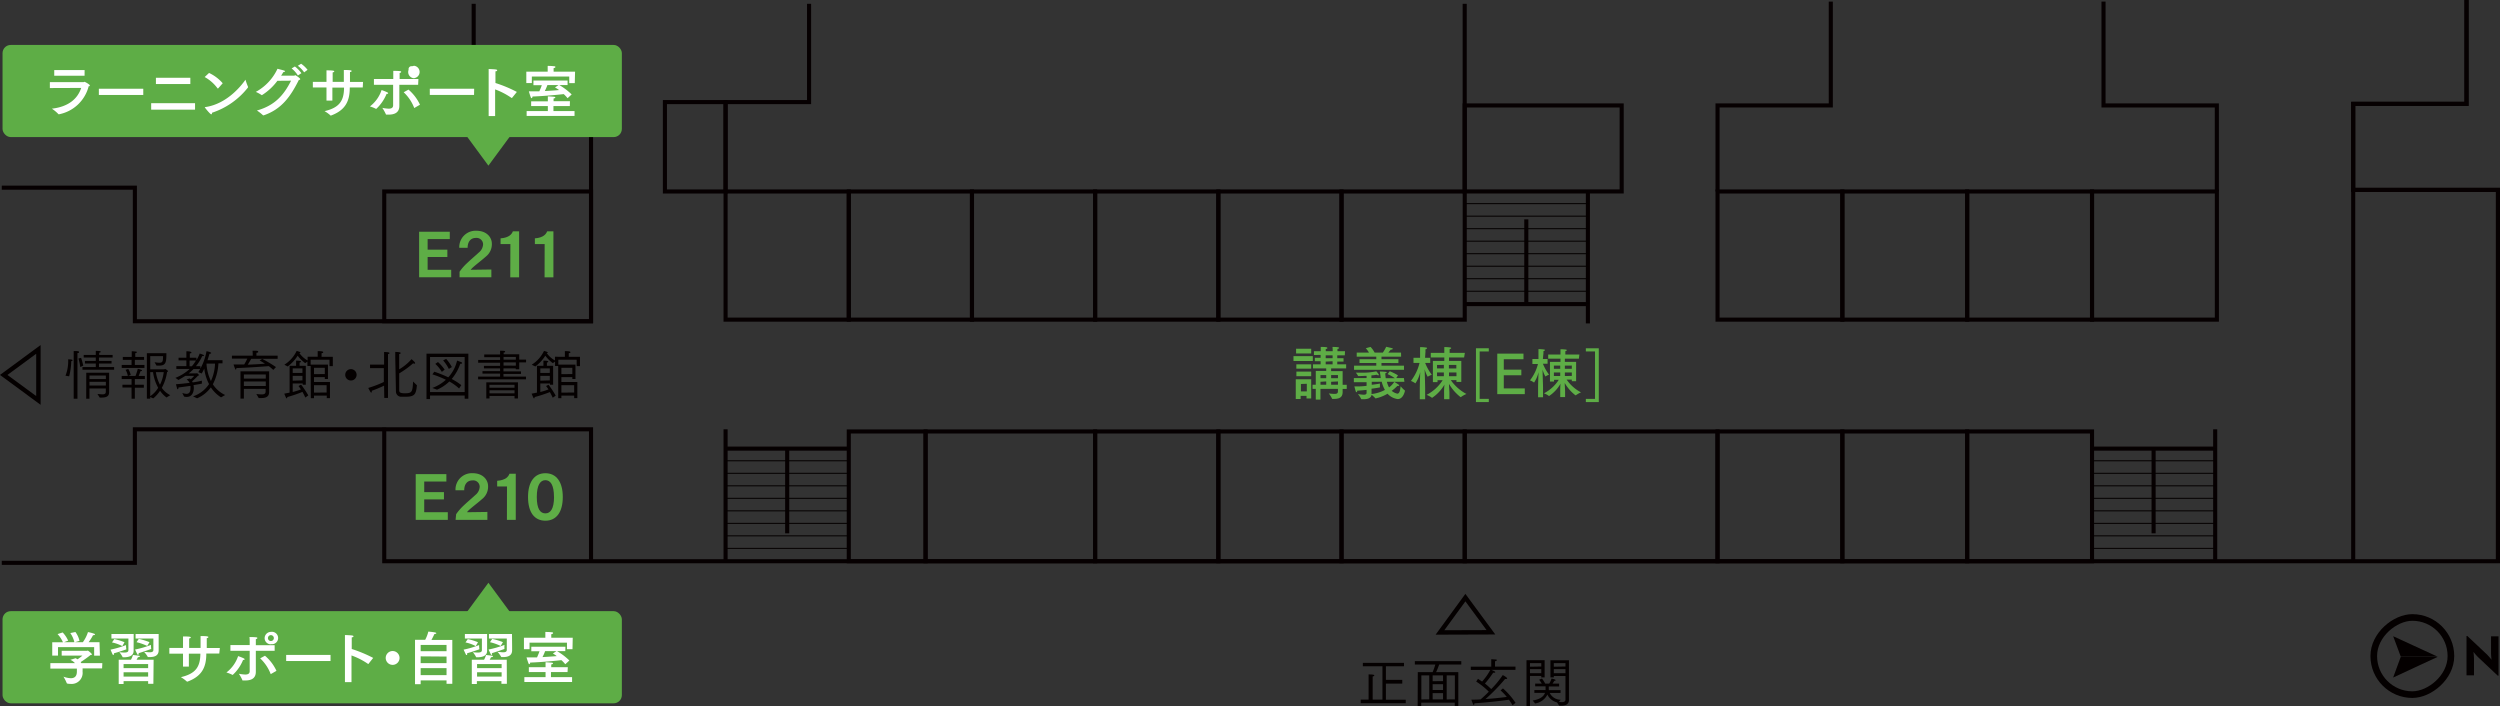 <svg xmlns="http://www.w3.org/2000/svg" width="610.761" height="172.56" viewBox="0 0 610.761 172.56">
  <rect x="0" y="0" width="610.761" height="172.56" fill="#333333" stroke="none"/>
  <g id="レイヤー_2" data-name="レイヤー 2" transform="translate(0.001)">
    <g id="fixation">
      <path id="パス_19186" data-name="パス 19186" d="M.43,45.85H32.95V78.48H144.39V24.94H115.72V.93" fill="none" stroke="#060001" stroke-miterlimit="10" stroke-width="1"/>
      <path id="パス_19187" data-name="パス 19187" d="M.43,137.5H32.95V104.88H144.39v32.11" fill="none" stroke="#060001" stroke-miterlimit="10" stroke-width="1"/>
      <line id="線_287" data-name="線 287" y1="45.85" transform="translate(357.83 0.93)" fill="none" stroke="#060001" stroke-miterlimit="10" stroke-width="1"/>
      <path id="パス_19188" data-name="パス 19188" d="M197.66.93V24.94h-20.4V46.78" fill="none" stroke="#060001" stroke-miterlimit="10" stroke-width="1"/>
      <path id="パス_19189" data-name="パス 19189" d="M93.87,104.48v32.63H610.26V46.39H574.9V25.37h27.68V0" fill="none" stroke="#060001" stroke-miterlimit="10" stroke-width="1"/>
      <path id="パス_19190" data-name="パス 19190" d="M610.26,137.11V46.39H574.9V25.37h27.68V0" fill="none" stroke="#060001" stroke-miterlimit="10" stroke-width="1"/>
      <path id="パス_19191" data-name="パス 19191" d="M541.58,46.78V25.76H513.9V.39" fill="none" stroke="#060001" stroke-miterlimit="10" stroke-width="1"/>
      <path id="パス_19192" data-name="パス 19192" d="M419.6,46.78V25.76h27.67V.39" fill="none" stroke="#060001" stroke-miterlimit="10" stroke-width="1"/>
      <line id="線_288" data-name="線 288" y2="90.72" transform="translate(574.9 46.39)" fill="none" stroke="#060001" stroke-miterlimit="10" stroke-width="1"/>
      <rect id="長方形_1326" data-name="長方形 1326" width="30.5" height="31.31" transform="translate(419.6 46.78)" fill="none" stroke="#060001" stroke-miterlimit="10" stroke-width="1"/>
      <rect id="長方形_1327" data-name="長方形 1327" width="30.5" height="31.31" transform="translate(450.09 46.78)" fill="none" stroke="#060001" stroke-miterlimit="10" stroke-width="1"/>
      <rect id="長方形_1328" data-name="長方形 1328" width="30.5" height="31.31" transform="translate(480.59 46.78)" fill="none" stroke="#060001" stroke-miterlimit="10" stroke-width="1"/>
      <rect id="長方形_1329" data-name="長方形 1329" width="30.5" height="31.31" transform="translate(511.09 46.78)" fill="none" stroke="#060001" stroke-miterlimit="10" stroke-width="1"/>
      <rect id="長方形_1330" data-name="長方形 1330" width="30.5" height="31.7" transform="translate(419.6 105.41)" fill="none" stroke="#060001" stroke-miterlimit="10" stroke-width="1"/>
      <rect id="長方形_1331" data-name="長方形 1331" width="30.5" height="31.7" transform="translate(450.09 105.41)" fill="none" stroke="#060001" stroke-miterlimit="10" stroke-width="1"/>
      <rect id="長方形_1332" data-name="長方形 1332" width="30.5" height="31.7" transform="translate(480.59 105.41)" fill="none" stroke="#060001" stroke-miterlimit="10" stroke-width="1"/>
      <rect id="長方形_1333" data-name="長方形 1333" width="30.1" height="31.31" transform="translate(177.26 46.78)" fill="none" stroke="#060001" stroke-miterlimit="10" stroke-width="1"/>
      <rect id="長方形_1334" data-name="長方形 1334" width="30.1" height="31.31" transform="translate(207.36 46.78)" fill="none" stroke="#060001" stroke-miterlimit="10" stroke-width="1"/>
      <rect id="長方形_1335" data-name="長方形 1335" width="30.1" height="31.31" transform="translate(237.45 46.78)" fill="none" stroke="#060001" stroke-miterlimit="10" stroke-width="1"/>
      <rect id="長方形_1336" data-name="長方形 1336" width="30.1" height="31.31" transform="translate(267.55 46.78)" fill="none" stroke="#060001" stroke-miterlimit="10" stroke-width="1"/>
      <rect id="長方形_1337" data-name="長方形 1337" width="30.1" height="31.7" transform="translate(267.55 105.41)" fill="none" stroke="#060001" stroke-miterlimit="10" stroke-width="1"/>
      <rect id="長方形_1338" data-name="長方形 1338" width="41.43" height="31.7" transform="translate(226.12 105.41)" fill="none" stroke="#060001" stroke-miterlimit="10" stroke-width="1"/>
      <rect id="長方形_1339" data-name="長方形 1339" width="18.76" height="31.7" transform="translate(207.36 105.41)" fill="none" stroke="#060001" stroke-miterlimit="10" stroke-width="1"/>
      <rect id="長方形_1340" data-name="長方形 1340" width="30.1" height="31.31" transform="translate(297.64 46.78)" fill="none" stroke="#060001" stroke-miterlimit="10" stroke-width="1"/>
      <rect id="長方形_1341" data-name="長方形 1341" width="30.1" height="31.31" transform="translate(327.74 46.78)" fill="none" stroke="#060001" stroke-miterlimit="10" stroke-width="1"/>
      <rect id="長方形_1342" data-name="長方形 1342" width="30.1" height="31.7" transform="translate(297.64 105.41)" fill="none" stroke="#060001" stroke-miterlimit="10" stroke-width="1"/>
      <rect id="長方形_1343" data-name="長方形 1343" width="30.1" height="31.7" transform="translate(327.74 105.41)" fill="none" stroke="#060001" stroke-miterlimit="10" stroke-width="1"/>
      <rect id="長方形_1344" data-name="長方形 1344" width="61.76" height="31.7" transform="translate(357.83 105.41)" fill="none" stroke="#060001" stroke-miterlimit="10" stroke-width="1"/>
      <line id="線_289" data-name="線 289" y2="32.23" transform="translate(177.26 104.88)" fill="none" stroke="#060001" stroke-miterlimit="10" stroke-width="1"/>
      <line id="線_290" data-name="線 290" x2="30.1" transform="translate(177.26 109.6)" fill="none" stroke="#060001" stroke-miterlimit="10" stroke-width="1"/>
      <line id="線_291" data-name="線 291" y2="20.69" transform="translate(192.31 109.6)" fill="none" stroke="#060001" stroke-miterlimit="10" stroke-width="1"/>
      <line id="線_292" data-name="線 292" y1="32.23" transform="translate(387.93 46.78)" fill="none" stroke="#060001" stroke-miterlimit="10" stroke-width="1"/>
      <line id="線_293" data-name="線 293" x1="30.1" transform="translate(357.83 74.29)" fill="none" stroke="#060001" stroke-miterlimit="10" stroke-width="1"/>
      <line id="線_294" data-name="線 294" y1="20.7" transform="translate(372.88 53.59)" fill="none" stroke="#060001" stroke-miterlimit="10" stroke-width="1"/>
      <line id="線_295" data-name="線 295" y2="32.23" transform="translate(541.18 104.88)" fill="none" stroke="#060001" stroke-miterlimit="10" stroke-width="1"/>
      <line id="線_296" data-name="線 296" x1="30.09" transform="translate(511.09 109.6)" fill="none" stroke="#060001" stroke-miterlimit="10" stroke-width="1"/>
      <line id="線_297" data-name="線 297" y2="20.69" transform="translate(526.13 109.6)" fill="none" stroke="#060001" stroke-miterlimit="10" stroke-width="1"/>
      <rect id="長方形_1345" data-name="長方形 1345" width="50.52" height="31.7" transform="translate(93.87 46.78)" fill="none" stroke="#060001" stroke-miterlimit="10" stroke-width="1"/>
      <rect id="長方形_1346" data-name="長方形 1346" width="14.82" height="21.84" transform="translate(162.44 24.94)" fill="none" stroke="#060001" stroke-miterlimit="10" stroke-width="1"/>
      <rect id="長方形_1347" data-name="長方形 1347" width="38.35" height="21.01" transform="translate(357.83 25.76)" fill="none" stroke="#060001" stroke-miterlimit="10" stroke-width="1"/>
      <line id="線_298" data-name="線 298" x2="30.1" transform="translate(177.45 109.52)" fill="none" stroke="#040000" stroke-miterlimit="10" stroke-width="0.25"/>
      <line id="線_299" data-name="線 299" x2="30.1" transform="translate(177.45 112.57)" fill="none" stroke="#040000" stroke-miterlimit="10" stroke-width="0.25"/>
      <line id="線_300" data-name="線 300" x2="30.1" transform="translate(177.45 115.63)" fill="none" stroke="#040000" stroke-miterlimit="10" stroke-width="0.25"/>
      <line id="線_301" data-name="線 301" x2="30.1" transform="translate(177.45 118.69)" fill="none" stroke="#040000" stroke-miterlimit="10" stroke-width="0.25"/>
      <line id="線_302" data-name="線 302" x2="30.1" transform="translate(177.45 121.74)" fill="none" stroke="#040000" stroke-miterlimit="10" stroke-width="0.25"/>
      <line id="線_303" data-name="線 303" x2="30.1" transform="translate(177.45 124.8)" fill="none" stroke="#040000" stroke-miterlimit="10" stroke-width="0.25"/>
      <line id="線_304" data-name="線 304" x2="30.1" transform="translate(177.45 127.86)" fill="none" stroke="#040000" stroke-miterlimit="10" stroke-width="0.25"/>
      <line id="線_305" data-name="線 305" x2="30.1" transform="translate(177.45 130.91)" fill="none" stroke="#040000" stroke-miterlimit="10" stroke-width="0.25"/>
      <line id="線_306" data-name="線 306" x2="30.1" transform="translate(177.45 133.97)" fill="none" stroke="#040000" stroke-miterlimit="10" stroke-width="0.25"/>
      <line id="線_307" data-name="線 307" x2="30.1" transform="translate(177.45 137.03)" fill="none" stroke="#040000" stroke-miterlimit="10" stroke-width="0.25"/>
      <line id="線_308" data-name="線 308" x2="30.1" transform="translate(358.02 46.7)" fill="none" stroke="#040000" stroke-miterlimit="10" stroke-width="0.25"/>
      <line id="線_309" data-name="線 309" x2="30.1" transform="translate(358.02 49.75)" fill="none" stroke="#040000" stroke-miterlimit="10" stroke-width="0.25"/>
      <line id="線_310" data-name="線 310" x2="30.1" transform="translate(358.02 52.81)" fill="none" stroke="#040000" stroke-miterlimit="10" stroke-width="0.25"/>
      <line id="線_311" data-name="線 311" x2="30.1" transform="translate(358.02 55.87)" fill="none" stroke="#040000" stroke-miterlimit="10" stroke-width="0.25"/>
      <line id="線_312" data-name="線 312" x2="30.1" transform="translate(358.02 58.92)" fill="none" stroke="#040000" stroke-miterlimit="10" stroke-width="0.25"/>
      <line id="線_313" data-name="線 313" x2="30.1" transform="translate(358.02 61.98)" fill="none" stroke="#040000" stroke-miterlimit="10" stroke-width="0.25"/>
      <line id="線_314" data-name="線 314" x2="30.1" transform="translate(358.02 65.04)" fill="none" stroke="#040000" stroke-miterlimit="10" stroke-width="0.25"/>
      <line id="線_315" data-name="線 315" x2="30.1" transform="translate(358.02 68.09)" fill="none" stroke="#040000" stroke-miterlimit="10" stroke-width="0.25"/>
      <line id="線_316" data-name="線 316" x2="30.1" transform="translate(358.02 71.15)" fill="none" stroke="#040000" stroke-miterlimit="10" stroke-width="0.25"/>
      <line id="線_317" data-name="線 317" x2="30.1" transform="translate(358.02 74.2)" fill="none" stroke="#040000" stroke-miterlimit="10" stroke-width="0.25"/>
      <line id="線_318" data-name="線 318" x2="30.09" transform="translate(511.28 109.52)" fill="none" stroke="#040000" stroke-miterlimit="10" stroke-width="0.25"/>
      <line id="線_319" data-name="線 319" x2="30.09" transform="translate(511.28 112.57)" fill="none" stroke="#040000" stroke-miterlimit="10" stroke-width="0.25"/>
      <line id="線_320" data-name="線 320" x2="30.09" transform="translate(511.28 115.63)" fill="none" stroke="#040000" stroke-miterlimit="10" stroke-width="0.25"/>
      <line id="線_321" data-name="線 321" x2="30.09" transform="translate(511.28 118.69)" fill="none" stroke="#040000" stroke-miterlimit="10" stroke-width="0.25"/>
      <line id="線_322" data-name="線 322" x2="30.09" transform="translate(511.28 121.74)" fill="none" stroke="#040000" stroke-miterlimit="10" stroke-width="0.25"/>
      <line id="線_323" data-name="線 323" x2="30.09" transform="translate(511.28 124.8)" fill="none" stroke="#040000" stroke-miterlimit="10" stroke-width="0.25"/>
      <line id="線_324" data-name="線 324" x2="30.09" transform="translate(511.28 127.86)" fill="none" stroke="#040000" stroke-miterlimit="10" stroke-width="0.25"/>
      <line id="線_325" data-name="線 325" x2="30.09" transform="translate(511.28 130.91)" fill="none" stroke="#040000" stroke-miterlimit="10" stroke-width="0.25"/>
      <line id="線_326" data-name="線 326" x2="30.09" transform="translate(511.28 133.97)" fill="none" stroke="#040000" stroke-miterlimit="10" stroke-width="0.25"/>
      <line id="線_327" data-name="線 327" x2="30.09" transform="translate(511.28 137.03)" fill="none" stroke="#040000" stroke-miterlimit="10" stroke-width="0.25"/>
      <path id="パス_19193" data-name="パス 19193" d="M332.43,170.92h1.92v-6.16c1.21,0,1.4.11,1.4.24s-.14.23-.4.28v5.64h2.39v-8.15h-4.79v-.83H343v.83h-4.42v3.33h4v.9h-4v3.94h4.85v.85h-11Z" fill="#040000"/>
      <path id="パス_19194" data-name="パス 19194" d="M346.37,164.2H350a14.846,14.846,0,0,0,.65-1.85h-5v-.83H357v.83h-5.41a17.79,17.79,0,0,1-.74,1.85h5.42v8.27h-.87v-.8h-8.19v.89h-.87Zm2.8,6.66V165h-1.93v5.88Zm3.37-4.46V165H350v1.42Zm0,2.17v-1.41H350v1.41Zm0,2.29v-1.53H350v1.53Zm2.89,0V165h-2v5.88Z" fill="#040000"/>
      <path id="パス_19195" data-name="パス 19195" d="M361.08,165.84c.34.22.66.44,1,.67a13.889,13.889,0,0,0,2-2.84h-4.76v-.8h5v-1.82c.16,0,.75.05,1.05.07s.32.08.32.16-.16.22-.45.27v1.3h5v.8h-5.89l.7.32c.16.08.25.17.25.25s-.09.14-.28.14h-.24a25.464,25.464,0,0,1-2,2.63,17.6,17.6,0,0,1,1.53,1.36,22.649,22.649,0,0,0,2.81-3.42c.05,0,1.09.56,1.09.82,0,.07-.08.13-.23.13a2,2,0,0,1-.29,0,45.186,45.186,0,0,1-4.77,4.9c2-.13,3.87-.34,5.19-.52a12.12,12.12,0,0,0-1.52-1.59l.59-.49a17.85,17.85,0,0,1,3.07,3.52l-.73.6a13.14,13.14,0,0,0-.88-1.35c-1.3.18-4.71.63-8.44.87,0,.25-.09.43-.19.43a6.083,6.083,0,0,1-.55-1.32c.72,0,1.48,0,2.26-.07.68-.58,1.37-1.23,2-1.88a17.9,17.9,0,0,0-3.08-2.47Z" fill="#040000"/>
      <path id="パス_19196" data-name="パス 19196" d="M372.93,161.29h4.43v4.2h-.82v-.36h-2.76v7.39h-.85Zm3.61,1.54V162h-2.76v.88Zm0,1.64v-1h-2.76v1Zm-2.09,6.67c1.93-.32,2.73-1.09,3-1.87h-2.6v-.69h2.74v-.9h-2.54V167h1.61c-.26-.44-.6-.88-.64-.94l.69-.29a8,8,0,0,1,.78,1.23h1a5.91,5.91,0,0,0,.56-1.23,5.62,5.62,0,0,1,.76.22c.18.07.24.13.24.19s-.14.15-.33.15h0s-.21.36-.42.67h1.6v.7h-2.52a4.645,4.645,0,0,0,0,.67,1.854,1.854,0,0,1,0,.23h2.87v.69H378.6a3,3,0,0,0,2.68,1.66l-.43.54c.23,0,.47.05.67.05.52,0,.93-.13.93-.64v-5.75H379.6v.34h-.82v-4.18h4.52V171c0,1.12-.93,1.4-1.89,1.4h-.5l-.52-.8a3.57,3.57,0,0,1-2.36-1.91,4,4,0,0,1-3,2.17Zm8-8.31V162H379.6v.88Zm0,1.64v-1H379.6v1Z" fill="#040000"/>
      <path id="パス_19197" data-name="パス 19197" d="M320.73,88.19H316V87h4.72Zm-.4,9.16h-1.14v-.64h-1.44v.76h-1.19V92.66h3.77Zm0-11h-3.69V85.19h3.69Zm0,3.72H316.7V89h3.63Zm0,1.83h-3.62V90.78h3.62Zm-2.51,1.91v1.81h1.44V93.76Zm10.72-7H326.7v.7h1.53v.83H326.7V89h2.17v1H325.2v.67h2.81v3.34h1v1h-1v.77c0,1.44-1,1.68-2.25,1.68h-.23a.11.11,0,0,1-.1-.06,6.77,6.77,0,0,0-.8-1.28,12.5,12.5,0,0,0,1.35.11c.75,0,.88-.21.88-.69V95h-4.27v2.63h-1.14V95h-.79V94h.79V90.62H324V90h-3.24V89h1.87v-.75h-1.41v-.83h1.41v-.7H321V85.8h1.66V84.76c.86,0,1.62,0,1.62.24s-.18.23-.39.23a4.065,4.065,0,0,0,0,.47v.1h1.69v-.21a7.4,7.4,0,0,0-.05-.83c1.5,0,1.62.14,1.62.24s-.19.23-.4.23a4.065,4.065,0,0,0,0,.47v.1h1.84Zm-5.94,4.82v.76H324v-.76Zm0,1.64V94H324v-.81Zm1.27-6.46v.7h1.69v-.7Zm0,1.53V89h1.69v-.75Zm1.33,3.29v.76h1.67v-.76Zm0,1.64V94h1.67v-.81Z" fill="#5ead46"/>
      <path id="パス_19198" data-name="パス 19198" d="M343.1,93.28h-4.28a5.43,5.43,0,0,0,.53,1.36,5,5,0,0,0,1.27-1.34,12.466,12.466,0,0,1,1.09.69.24.24,0,0,1,.11.17c0,.07-.07.12-.2.12a.8.8,0,0,1-.24,0,10.9,10.9,0,0,1-1.38,1.2,3.18,3.18,0,0,0,1.36.69c.49,0,.7-.6.81-1.82a7.781,7.781,0,0,0,1.06,1.07.09.09,0,0,1,0,.08s-.38,2-1.76,2a4.15,4.15,0,0,1-2.49-1.31,9.8,9.8,0,0,1-2.89,1.14h0a.07.07,0,0,1-.07,0,5,5,0,0,0-.94-.87c-.15.83-1,1.07-1.89,1.07h-.55a.12.12,0,0,1-.11-.07,6,6,0,0,0-.78-1.19,12.269,12.269,0,0,0,1.4.16c.43,0,.71-.11.71-.45v-.73c-.8.08-1.61.17-2.28.19,0,.27-.1.38-.18.38s-.13-.07-.17-.16c-.13-.36-.35-1.26-.35-1.26h.28a17.778,17.778,0,0,0,2.7-.14v-.89h-3.11v-1h3.11v-.55c-.64,0-1.33.06-1.95.06h-.12a3.421,3.421,0,0,0-.57-.84h1.42a14.731,14.731,0,0,0,3.59-.33,7.4,7.4,0,0,1,.61.75.582.582,0,0,1,0,.13c0,.07,0,.11-.13.11a.58.58,0,0,1-.35-.16,9,9,0,0,1-1.32.17v.65h2.29l-.08-.59c-.05-.32-.1-.7-.17-1a12.071,12.071,0,0,1,1.45.08c.14,0,.25.09.25.16s-.1.14-.35.18a8.765,8.765,0,0,0,.11,1.21h2.23a9.129,9.129,0,0,0-1.78-1l.54-.7a12.262,12.262,0,0,1,2,1l-.42.66h1.87Zm-.8-6.14h-4.8v.62h4.14v.93H337.5v.65H343v1H330.8v-1h5.43v-.65h-4.1v-.93h4.1v-.62h-4.78v-1h3a7.128,7.128,0,0,0-.78-1.07l1.16-.32a6.4,6.4,0,0,1,1,1.39h2a9.193,9.193,0,0,0,.82-1.42s1.19.27,1.43.34.17.1.17.17-.11.18-.38.18h-.1c-.12.17-.36.46-.59.73h3.1Zm-7.18,6.14V94c1-.11,1.78-.24,2-.29v.87c0,.1,0,.06-.05.07-.4.09-1.13.2-2,.31v1.11a1.148,1.148,0,0,1,0,.19,8.87,8.87,0,0,0,3.27-1,7.568,7.568,0,0,1-.78-2Z" fill="#5ead46"/>
      <path id="パス_19199" data-name="パス 19199" d="M348.15,87.42h1.26v1.24h-1.24a12,12,0,0,0,1.62,2.89,6.121,6.121,0,0,0-1,.49h0a7.859,7.859,0,0,1-.75-1.85c.05,1.48.13,3.82.13,4.93v2.43h-1.31V95.06c0-.92.06-2.78.11-4.17a8.16,8.16,0,0,1-1.18,2.77h0a4.5,4.5,0,0,0-1.1-.59,11.7,11.7,0,0,0,2.11-4.4h-1.48V87.42h1.61V84.8a9.757,9.757,0,0,1,1.43.1c.19,0,.27.09.27.17s-.13.21-.38.27a5.24,5.24,0,0,0,0,.55Zm9.54-.09H354v.84h3V93.3h-1.18v-.43h-1.38a10.84,10.84,0,0,0,3.82,3.38,6.1,6.1,0,0,0-1.37.77h-.06A11.171,11.171,0,0,1,354,93.79c0,.71.1,1.59.1,2.28v1.45h-1.3V96.06a16.318,16.318,0,0,1,.09-2.1,9.66,9.66,0,0,1-3,3.22h-.06a5.15,5.15,0,0,0-1.32-.71,10.14,10.14,0,0,0,3.93-3.58h-1.25v.47h-1.13V88.17h2.79v-.84h-3.31V86.2h3.31V84.79a10.22,10.22,0,0,1,1.4.09c.18,0,.28.08.28.16s-.13.2-.38.27v.89h3.72Zm-6.62,1.83V90h1.67v-.86Zm0,1.83v.91h1.67V91Zm2.9-1.83v.86h1.82v-.86ZM354,91v.91h1.82V91Z" fill="#5ead46"/>
      <path id="パス_19200" data-name="パス 19200" d="M360.58,85.09h3.14v.77h-2.23V97.45h2.23v.78h-3.14Z" fill="#5ead46"/>
      <path id="パス_19201" data-name="パス 19201" d="M372.19,87.76h-4.81v2.55h4.29v1.37h-4.29v3.21h5.13v1.4h-6.72v-9.9h6.4Z" fill="#5ead46"/>
      <path id="パス_19202" data-name="パス 19202" d="M376.93,87.71h1.15v1.15h-1.14a11.36,11.36,0,0,0,1.5,2.66,5.42,5.42,0,0,0-.89.46h0a6.648,6.648,0,0,1-.69-1.7c0,1.36.11,3.52.11,4.55v2.23h-1.21v-2.3c0-.85.06-2.56.11-3.85a7.83,7.83,0,0,1-1.09,2.56h0a4.219,4.219,0,0,0-1-.55,10.74,10.74,0,0,0,1.95-4h-1.36V87.71h1.48V85.29a9.407,9.407,0,0,1,1.33.09c.17,0,.24.08.24.16s-.11.2-.35.25v.5Zm8.8-.09H382.3v.78h2.75v4.73H384v-.39h-1.27a9.91,9.91,0,0,0,3.52,3.12,5.7,5.7,0,0,0-1.26.71h-.11a10.37,10.37,0,0,1-2.61-3c0,.65.09,1.47.09,2.1V97h-1.19V95.68a17.876,17.876,0,0,1,.07-1.94,8.8,8.8,0,0,1-2.78,3h-.05a4.761,4.761,0,0,0-1.22-.65,9.49,9.49,0,0,0,3.63-3.31h-1.16v.43h-1V88.4h2.57v-.78h-3v-1h3v-1.3a9.521,9.521,0,0,1,1.28.08c.17,0,.26.08.26.16s-.11.18-.35.24v.82h3.43Zm-6.11,1.69v.79h1.55v-.79Zm0,1.69v.85h1.55V91Zm2.68-1.69v.79H384v-.79Zm0,1.69v.85H384V91Z" fill="#5ead46"/>
      <path id="パス_19203" data-name="パス 19203" d="M387.43,97.45h2.24V85.86h-2.24v-.77h3.16V98.23h-3.16Z" fill="#5ead46"/>
      <path id="パス_19204" data-name="パス 19204" d="M101.56,115.83h7.49v1.81h-5.41v2.59h4.82V122h-4.82v3.14h5.76V127h-7.84Z" fill="#5ead46"/>
      <path id="パス_19205" data-name="パス 19205" d="M111.44,125.61a13,13,0,0,1,1.86-2.13c.86-.82,1.91-1.69,2.89-2.6a2.69,2.69,0,0,0,1-2,1.576,1.576,0,0,0-1.78-1.51c-1.25,0-2,.92-2,2.41h-2.13a4,4,0,0,1,4.13-4.18c2.69,0,3.83,1.73,3.83,3.16a3.83,3.83,0,0,1-1.45,3.15c-1,.89-2.18,1.76-3.09,2.57a5.31,5.31,0,0,0-.63.66l5-.07V127H111.3Z" fill="#5ead46"/>
      <path id="パス_19206" data-name="パス 19206" d="M123.86,118.85h-2.4v-1.39c2.12-.15,2.78-1.08,3-1.72H126V127h-2.16Z" fill="#5ead46"/>
      <path id="パス_19207" data-name="パス 19207" d="M129,121.42c0-3.71,1.57-5.81,4.24-5.81s4.25,2.1,4.25,5.81-1.57,5.79-4.25,5.79S129,125.16,129,121.42Zm6.34,0c0-3-.89-4.11-2.1-4.11s-2.1,1.14-2.1,4.11.88,4,2.1,4,2.11-1.08,2.11-4Z" fill="#5ead46"/>
      <path id="パス_19208" data-name="パス 19208" d="M102.39,56.61h7.49v1.8h-5.41V61h4.82v1.78h-4.82v3.13h5.76v1.82h-7.84Z" fill="#5ead46"/>
      <path id="パス_19209" data-name="パス 19209" d="M112.27,66.39a12.271,12.271,0,0,1,1.86-2.13c.86-.83,1.91-1.7,2.89-2.61a2.69,2.69,0,0,0,1-2,1.584,1.584,0,0,0-1.78-1.52c-1.25,0-2,.93-2,2.41H112.2a4,4,0,0,1,4.13-4.17c2.69,0,3.83,1.72,3.83,3.15a3.83,3.83,0,0,1-1.45,3.15c-1,.9-2.18,1.77-3.09,2.58a4.729,4.729,0,0,0-.63.66l5.05-.07v1.89h-7.77Z" fill="#5ead46"/>
      <path id="パス_19210" data-name="パス 19210" d="M124.69,59.62h-2.4V58.23c2.12-.15,2.78-1.08,3-1.72h1.53V67.76h-2.16Z" fill="#5ead46"/>
      <path id="パス_19211" data-name="パス 19211" d="M133.06,59.62h-2.39V58.23c2.11-.15,2.77-1.08,3-1.72h1.53V67.76h-2.16Z" fill="#5ead46"/>
      <path id="パス_19212" data-name="パス 19212" d="M16,91.79a9.72,9.72,0,0,0,.65-4c.86,0,1.08.11,1.08.22s-.09.17-.32.22a15.91,15.91,0,0,1-.52,3.71Zm2-5.12v-.91c.79,0,1.31,0,1.31.24s-.13.21-.39.26V97.42H18Zm1.61,3a12.53,12.53,0,0,0-.45-2.08l.65-.17a13.71,13.71,0,0,1,.52,1.91Zm.53,0H23.4v-.86H20.75v-.64H23.4v-.83H20.45v-.63H23.4v-.99c1,0,1.21.1,1.21.22s-.17.21-.38.22a3.73,3.73,0,0,0,0,.45v.1h3.28v.63H24.18v.83h3.07v.64H24.18v.86h3.7v.66H20.15Zm.93,1.39h5.59v4.71h0c0,.72-.25,1.36-1.79,1.36a3.491,3.491,0,0,1-.51,0l-.55-.87c.3,0,.81.08,1.2.08s.84-.06.84-.61V94.9h-4v2.51h-.79Zm4.79,1.55v-.87h-4v.87Zm0,1.58v-.92h-4v.92Z" fill="#040000"/>
      <path id="パス_19213" data-name="パス 19213" d="M29.73,89.15h2.41V87.91H30V87.2h2.18V85.81a9.587,9.587,0,0,1,1,.08c.17,0,.26.09.26.17s-.13.18-.39.22a5.45,5.45,0,0,0,0,.58v.34H35.2v.71H32.94v1.24h2.35v.73H29.74Zm2.41,5.53H29.91V94h2.23V92.6H29.73v-.76h1.5a4.55,4.55,0,0,0-.55-1.49l.65-.21a4.61,4.61,0,0,1,.6,1.45l-.6.25h1.78a14.541,14.541,0,0,0,.55-1.74,4.994,4.994,0,0,1,.85.26.187.187,0,0,1,.19.17c0,.07-.13.15-.38.15h0s-.19.59-.44,1.16h1.51v.76H32.94V94h2.2v.72h-2.2v2.7h-.8Zm3.74-8.39h4.77v.23c0,2.07-.18,2.8-1.79,2.8h-.63l-.47-.83a7.491,7.491,0,0,0,1.15.13c.75,0,.92-.25.92-1.45V87H36.7v3.23h3.43c.07,0,.13-.1.21-.1s.71.4.71.56-.1.14-.23.15a11.48,11.48,0,0,1-1.29,3.92,5.54,5.54,0,0,0,2.06,1.78l-.91.57a7,7,0,0,1-1.58-1.64,8.25,8.25,0,0,1-1.66,1.86L36.7,97v.39h-.82Zm.82,10.5a6.51,6.51,0,0,0,1.94-2.05,10.79,10.79,0,0,1-1.25-3.82H36.7Zm1.38-5.87a9.6,9.6,0,0,0,1,3.07A9.2,9.2,0,0,0,40,90.92Z" fill="#040000"/>
      <path id="パス_19214" data-name="パス 19214" d="M44.53,96a3.73,3.73,0,0,0,1,.22c.56,0,1-.3,1-1.34h0a4,4,0,0,0,0-.61l-2.94.4v.08c0,.21-.07.33-.16.33s-.12,0-.16-.15S43,94,43,93.87c1-.07,2.25-.2,3.33-.34a2.51,2.51,0,0,0-.73-.84l.74-.24a2.8,2.8,0,0,1,.25.22,5,5,0,0,0,.83-.84H45.27c-.47.31-1.1.67-1.67,1l-.75-.52a11.27,11.27,0,0,0,3.49-2.17H43.08v-.69h2.45v-1.4H43.62V87.4h1.91V85.85c0-.09,1.23,0,1.23.25s-.15.19-.39.23V87.4h1.62V88a8.89,8.89,0,0,0,.79-1.62s1.05.28,1.05.45-.13.16-.36.16H49.4a10.77,10.77,0,0,1-1.54,2.48h1.1v.69H47.28a8.37,8.37,0,0,1-1.2,1.07h1.85c.07,0,.15-.07.2-.07a1.934,1.934,0,0,1,.51.48c0,.07-.1.11-.25.12a15,15,0,0,1-1.46,1.39c.06.09.1.18.15.27A19.942,19.942,0,0,0,49.32,93s0,.47,0,.72c-.43.1-1.18.23-2.05.36a3.16,3.16,0,0,1,.08.68c0,1.17-.51,2.21-1.74,2.21a3,3,0,0,1-.64-.08Zm2.34-6.52a9.19,9.19,0,0,0,1-1.4H46.31v1.4Zm.29,7.35a7.57,7.57,0,0,0,3.91-3,10.68,10.68,0,0,1-1.17-3.8,11.58,11.58,0,0,1-.62,1.22l-.83-.34a13.88,13.88,0,0,0,2-5.11c1.06.21,1.14.38,1.14.45s-.11.17-.34.17h-.07c-.11.37-.28.93-.48,1.57h3.66v.77h-1A12.18,12.18,0,0,1,52,93.88a7.22,7.22,0,0,0,3,2.62l-1,.58a8.45,8.45,0,0,1-2.49-2.44,8.07,8.07,0,0,1-3.36,2.67Zm3.29-8a11,11,0,0,0,1.08,4.26,11,11,0,0,0,1-4.26Z" fill="#040000"/>
      <path id="パス_19215" data-name="パス 19215" d="M56.66,86.89h5.08v-.4a7.75,7.75,0,0,0-.05-.81c1.13,0,1.39,0,1.39.25s-.16.2-.43.26v.7h5.18v.77H61.37c-.2.35-.51.92-.84,1.43,1.56-.06,3.14-.15,4.2-.24-.61-.4-1.14-.7-1.3-.78l.63-.39a30.841,30.841,0,0,1,3.36,2l-.65.69a11.79,11.79,0,0,0-1.11-.92c-1.08.09-5.43.4-7.91.47h0c0,.2-.09.41-.19.41a6.858,6.858,0,0,1-.5-1.29h2.6a12.009,12.009,0,0,0,.76-1.44H56.66Zm2.09,3.82h7v5.08h0c0,1.26-1,1.46-2,1.46h-.54l-.59-1a11.279,11.279,0,0,0,1.27.11c.66,0,1-.17,1-.72V95H59.58v2.38h-.83Zm6.18,1.78v-1H59.58v1Zm0,1.81V93.19H59.58V94.3Z" fill="#040000"/>
      <path id="パス_19216" data-name="パス 19216" d="M70.75,89.36h1.58v-.52a6.74,6.74,0,0,0,0-.73c.85,0,1.19.08,1.19.22s-.13.2-.33.24v.79h1.52V94h-.76v-.31H71.51v2.08a18.479,18.479,0,0,0,2-.63,7.831,7.831,0,0,0-.59-.83l.63-.36a22.192,22.192,0,0,1,1.77,2.65l-.73.52c-.1-.22-.35-.77-.7-1.38A32,32,0,0,1,70.19,97h0c0,.22-.07.31-.15.31s-.11,0-.16-.14a9.45,9.45,0,0,1-.43-1l1.3-.25Zm-1.28-.26a8,8,0,0,0,3-3.37c.78.2.94.33.94.39s-.1.12-.26.16a6.21,6.21,0,0,0,2,1.79v-.91h2.46V85.78c.9,0,1.35.07,1.35.26s-.12.2-.4.25v.87h2.75v2.29H80.5V87.89H75.89v1.53H75.1V88.33l-.54.39a8.71,8.71,0,0,1-1.84-1.82,9.71,9.71,0,0,1-2.44,2.63Zm4.42,2V90H71.51v1.11Zm0,1.83v-1.1H71.51V93Zm2-3.85h4.23v3.51h-.77v-.45H76.71v1.19h3.9v3.93h-.78v-.61H76.71v.63h-.78Zm3.46,2.3V89.85H76.71v1.56Zm.44,4.51V94.1H76.71v1.82Z" fill="#040000"/>
      <path id="パス_19217" data-name="パス 19217" d="M85.73,90.18a1.39,1.39,0,1,1-1.39,1.39A1.39,1.39,0,0,1,85.73,90.18Z" fill="#040000"/>
      <path id="パス_19218" data-name="パス 19218" d="M93.83,94.22a31.364,31.364,0,0,1-3,1.25,1,1,0,0,1,0,.17c0,.14,0,.26-.13.26s-.13-.05-.23-.2-.46-.83-.51-.92a27.22,27.22,0,0,0,3.81-1.46V89.93H90.4v-.86h3.43V85.99s1.33,0,1.33.27c0,.1-.12.2-.37.25V97.22h-.91Zm2.73-7V85.98s1.34,0,1.34.27c0,.1-.13.2-.38.24v3.74a12.18,12.18,0,0,0,3-2.47c.07,0,.89.7.89.93s-.06.15-.18.15a.67.67,0,0,1-.3-.08,23.3,23.3,0,0,1-3.4,2.46v4.14c0,.59.44.72,1.38.72,1.69,0,1.9-.27,2-2.87l.94.91c-.21,2.3-.58,2.81-2.9,2.81h-1a1.28,1.28,0,0,1-1.22-1.33Z" fill="#040000"/>
      <path id="パス_19219" data-name="パス 19219" d="M104.19,86.41h10.23v11h-.9v-.78h-8.46v.87h-.87Zm9.33,9.37V87.21h-8.46v8.57Zm-7.9-1a10.12,10.12,0,0,0,3.31-2,23.22,23.22,0,0,0-3.3-1.32l.47-.65a30.779,30.779,0,0,1,3.42,1.37,9,9,0,0,0,2.14-4.08c.09,0,.73.27,1,.37s.23.17.23.25-.09.14-.27.14h-.17a11.41,11.41,0,0,1-2.1,3.73,14.41,14.41,0,0,1,2.35,1.5l-.55.82a11.5,11.5,0,0,0-2.38-1.71,9.9,9.9,0,0,1-3,2ZM107,88.45a10.22,10.22,0,0,1,1.63,1.86l-.69.54a8.44,8.44,0,0,0-1.6-1.95Zm2-.77a9.77,9.77,0,0,1,1.39,2l-.74.45a9.931,9.931,0,0,0-1.39-2.08Z" fill="#040000"/>
      <path id="パス_19220" data-name="パス 19220" d="M116.8,92h5.37v-.72h-4.3v-.61h4.3V90h-3.94v-.61h3.94v-.78h-5.35v-.67h5.35v-.67H118.3V86.6h3.87v-.91c.88,0,1.23,0,1.23.21s-.12.2-.35.22a3.209,3.209,0,0,0,0,.43h3.8v1.31h1.67v.67h-1.67v1.68H126V90h-3v.74h4.28v.61H123V92h5.5v.67H116.8Zm2,1.41h7.74v3.93h-.84v-.61h-6.11v.61h-.79Zm6.9,1.32v-.72h-6.13v.72Zm0,1.36v-.75h-6.11v.75Zm.32-8.22V87.2h-3v.67Zm0,1.46v-.79h-3v.78Z" fill="#040000"/>
      <path id="パス_19221" data-name="パス 19221" d="M131.18,89.36h1.58V88.11c.84,0,1.18.08,1.18.22s-.13.2-.33.24v.79h1.52V94h-.76v-.31H132v2.08a19.261,19.261,0,0,0,2-.63,9.707,9.707,0,0,0-.6-.83L134,94a21.769,21.769,0,0,1,1.76,2.65l-.72.52c-.11-.22-.36-.77-.71-1.38A32,32,0,0,1,130.62,97h0c0,.22-.07.31-.14.31s-.12,0-.17-.14a9.448,9.448,0,0,1-.43-1l1.3-.25Zm-1.28-.26a8,8,0,0,0,3-3.37c.78.2.94.33.94.39s-.09.12-.26.16a6.21,6.21,0,0,0,2,1.79v-.91H138V85.78c.9,0,1.35.07,1.35.26s-.11.2-.4.25v.87h2.74v2.29h-.81V87.89H136.4v1.53h-.8V88.33l-.54.39a8.709,8.709,0,0,1-1.84-1.82,9.71,9.71,0,0,1-2.44,2.63Zm4.42,2V90H132v1.11Zm0,1.83v-1.1H132V93Zm2.05-3.85h4.22v3.51h-.77v-.45h-2.67v1.19h3.9v3.93h-.78v-.61h-3.12v.63h-.78Zm3.45,2.3V89.85h-2.67v1.56Zm.45,4.51V94.1h-3.12v1.82Z" fill="#040000"/>
      <path id="パス_19222" data-name="パス 19222" d="M9.38,97.83.91,91.6l8.47-6.24Z" fill="none" stroke="#040000" stroke-miterlimit="10" stroke-width="1.08"/>
      <path id="パス_19223" data-name="パス 19223" d="M351.79,154.51,358,146l6.24,8.47Z" fill="none" stroke="#040000" stroke-miterlimit="10" stroke-width="1.08"/>
      <path id="パス_19224" data-name="パス 19224" d="M605.41,160.55a14.284,14.284,0,0,1-1.14-1.3,16.768,16.768,0,0,1,.14,1.74v4h-1.83v-9.61h.2l4.79,4.51a12,12,0,0,1,1.12,1.3s-.12-1.08-.12-1.73v-4h1.83v9.61h-.19Z" fill="#040000"/>
      <path id="パス_19225" data-name="パス 19225" d="M584.66,155.43l10.86,5h-9Z" fill="#040000"/>
      <path id="パス_19226" data-name="パス 19226" d="M586.51,160.48h9l-10.86,5.05Z" fill="#040000"/>
      <rect id="長方形_1348" data-name="長方形 1348" width="18.85" height="18.85" rx="9.42" transform="translate(598.77 150.85) rotate(90)" fill="none" stroke="#040000" stroke-miterlimit="10" stroke-width="1.62"/>
      <path id="パス_19227" data-name="パス 19227" d="M125.56,32l-6.24,8.47L113.09,32Z" fill="#5ead46"/>
      <rect id="長方形_1349" data-name="長方形 1349" width="151.3" height="22.51" rx="2" transform="translate(0.62 10.98)" fill="#5ead46"/>
      <path id="パス_19228" data-name="パス 19228" d="M12.18,21.51V20.07h8.21c.11,0,.17-.08.27-.08s1.28.64,1.28.88-.08.16-.28.21a9.32,9.32,0,0,1-7.25,6.84h-.06s-.09,0-.1-.06a9.34,9.34,0,0,0-1.58-1.31c4.23-.49,6.34-2.56,7.17-5.07Zm8.48-3H13.25V17.12h7.42Z" fill="#fff"/>
      <path id="パス_19229" data-name="パス 19229" d="M35,23.2H24.15V21.68H35Z" fill="#fff"/>
      <path id="パス_19230" data-name="パス 19230" d="M47.65,26.79H36.93V25.21H47.65ZM46.5,20.53H38.09V19H46.5Z" fill="#fff"/>
      <path id="パス_19231" data-name="パス 19231" d="M53.32,21.57a.1.1,0,0,1-.08.05h-.07A9.65,9.65,0,0,0,50,18.82l1.07-1a10,10,0,0,1,3.34,2.52Zm-1.71,6.36c-.26,0-1.57-1.62-1.57-1.7s0-.06.12-.07c5.47-.8,9-5.52,9.81-6.69a15.719,15.719,0,0,0,.62,1.73.16.16,0,0,1,0,.09.13.13,0,0,1,0,.07,18.5,18.5,0,0,1-8.78,6.18C51.79,27.78,51.72,27.93,51.61,27.93Z" fill="#fff"/>
      <path id="パス_19232" data-name="パス 19232" d="M67.77,19.74A13.88,13.88,0,0,1,64,23.24a.13.13,0,0,1-.07,0,8.43,8.43,0,0,0-1.44-.79,12.34,12.34,0,0,0,5.3-5.65c.35.1,1.32.33,1.59.43s.27.14.27.19a.575.575,0,0,1-.44.2q-.25.45-.54.87h3.19c.12,0,.17-.12.28-.12s1.2.74,1.2.94-.12.18-.33.22c-2,4-4.19,7.16-8.6,8.65a.12.12,0,0,1-.07,0h-.07A10.22,10.22,0,0,0,62.76,27c4.4-1.24,6.59-3.78,8.35-7.29Zm5-1.29a6.37,6.37,0,0,0-1.53-1.73l.8-.48a7.8,7.8,0,0,1,1.59,1.64Zm1.53-.77a6.34,6.34,0,0,0-1.54-1.6l.8-.51a7.14,7.14,0,0,1,1.58,1.49Z" fill="#fff"/>
      <path id="パス_19233" data-name="パス 19233" d="M88.62,21.37H85.45v.07c0,3.48-1.24,5.54-4.59,6.79h0a.12.12,0,0,1-.09,0,8.57,8.57,0,0,0-1.48-1.08c3.57-.83,4.75-2.47,4.76-5.75H81.2v3.17H79.76v-3.2H76.43V20h3.33V17.19h.21c1.54,0,1.69.12,1.69.24s-.15.23-.39.26V20H84V17.1h.18c1.52,0,1.73.12,1.73.25s-.17.22-.41.25v2.41h3.19Z" fill="#fff"/>
      <path id="パス_19234" data-name="パス 19234" d="M91.92,26.6h-.06a8.06,8.06,0,0,0-1.49-.6,8.3,8.3,0,0,0,2.85-4,13.7,13.7,0,0,1,1.41.56c.13.07.2.16.2.23s-.1.15-.32.15h-.07a10.31,10.31,0,0,1-2.52,3.66Zm10.23-5.89H97.56v5.12C97.59,27.57,96.28,28,95,28h-.6c-.07,0-.12,0-.13-.09a11,11,0,0,0-.87-1.56,9.72,9.72,0,0,0,1.56.2c.59,0,1.08-.17,1.08-.82V20.71H91.35V19.3h4.73V17.31s1.21,0,1.64.07c.21,0,.29.1.29.19s-.14.22-.38.26V19.3h4.59Zm-.91,5.66h-.07c-.07,0,0,0,0-.06a10.33,10.33,0,0,0-2.55-3.77l1.17-.65a10.87,10.87,0,0,1,2.81,3.69Zm0-7.25a1.52,1.52,0,0,1-1.52-1.5,1.54,1.54,0,0,1,1.52-1.54,1.52,1.52,0,0,1,0,3Zm-.72-1.52a.715.715,0,1,1,.01,0Z" fill="#fff"/>
      <path id="パス_19235" data-name="パス 19235" d="M115.81,23.2H105V21.68h10.84Z" fill="#fff"/>
      <path id="パス_19236" data-name="パス 19236" d="M125.09,23.92h-.13a17.7,17.7,0,0,0-4-2.08v6.52h-1.58V16.86c1.64.07,2.08.1,2.08.3s-.13.22-.42.28v2.84a31.47,31.47,0,0,1,5.23,2.18Z" fill="#fff"/>
      <path id="パス_19237" data-name="パス 19237" d="M140.42,20.31h-1.35V18.69h-9.14V20.3h-1.35V17.51h5.22V16.1a12.933,12.933,0,0,1,1.65.09c.14,0,.25.1.25.18s-.11.21-.45.28a4.092,4.092,0,0,0,0,.51v.35h5.24Zm-1.21,5.6h-4v1.23h5.15v1.19h-11.7V27.14h5.18V25.91h-4.08V24.75h4.08V23.54c.07,0,1.1.05,1.49.1.23,0,.34.09.34.18s-.14.2-.43.25v.65h4Zm-.55-5.12h-2a15.6,15.6,0,0,1,3,2.28l-1,.92a8.8,8.8,0,0,0-.94-1c-1.23.14-4.72.49-7.64.59h0c0,.21-.09.4-.21.4s-.14-.07-.21-.24c-.2-.5-.46-1.43-.46-1.43h2.56a15.9,15.9,0,0,0,.61-1.5h-2.05V19.67h8.34Zm-4.93,0a11.592,11.592,0,0,1-.63,1.45c1.28-.07,2.53-.15,3.48-.24a6.15,6.15,0,0,0-1-.63l.86-.58Z" fill="#fff"/>
      <path id="パス_19238" data-name="パス 19238" d="M113.09,150.84l6.23-8.47,6.24,8.47Z" fill="#5ead46"/>
      <rect id="長方形_1350" data-name="長方形 1350" width="151.3" height="22.51" rx="2" transform="translate(0.62 149.31)" fill="#5ead46"/>
      <path id="パス_19239" data-name="パス 19239" d="M24.94,163.29H20.17a5.79,5.79,0,0,1,0,.72v.07a2.69,2.69,0,0,1-2.91,3,3.91,3.91,0,0,1-.86-.09.16.16,0,0,1-.09-.09,10,10,0,0,0-.81-1.59,5.75,5.75,0,0,0,1.8.38c.84,0,1.48-.39,1.48-1.63h0v-.72H12.3V162h6a3.15,3.15,0,0,0-1.07-.78v-.05c0-.05,0,0,.05,0l1.2-.37.47.27c.4-.28.9-.65,1.18-.9H15.07V159h6.17c.09,0,.14-.07.21-.07s1,.74,1,.92-.12.14-.33.17a29.584,29.584,0,0,1-2.41,1.73l.15.25H25Zm-.53-3.1H23v-2.1H14.17v2.07H12.76v-3.25h2.62a7.11,7.11,0,0,0-1.32-2l1.25-.4a7.05,7.05,0,0,1,1.34,2l-1,.38h2.52a6.48,6.48,0,0,0-1-2.23l1.25-.26a5.76,5.76,0,0,1,1,2.17l-1.08.32h1.9a8.64,8.64,0,0,0,1.25-2.47,9.769,9.769,0,0,1,1.54.41c.12.06.19.13.19.18s-.14.17-.43.17h-.06a11.8,11.8,0,0,1-1.08,1.71h2.66Z" fill="#fff"/>
      <path id="パス_19240" data-name="パス 19240" d="M27.83,159.74c0,.16-.06.28-.14.28s-.15-.07-.23-.24L27,158.71a23.291,23.291,0,0,0,3.79-1.12,5.92,5.92,0,0,0,.07,1h0v.06c-.37.12-2.06.71-3,.94A.39.39,0,0,1,27.83,159.74ZM32.64,158v1c0,1.34-1.31,1.58-2.47,1.58h-.1c-.05,0-.11,0-.12-.06a5.92,5.92,0,0,0-.79-1.18c.49.05.88.08,1.21.08.65,0,1-.14,1-.59V156H27.22v-1.11h5.44Zm-2.76-.15a9.35,9.35,0,0,0-2.52-.9l.56-.82a14.532,14.532,0,0,1,2.5.77Zm7.59,9.21H36.19v-.65h-6v.69H29v-5.93h3a7,7,0,0,0,.48-1.15s1.15.12,1.48.18c.14,0,.22.08.22.15s-.15.2-.49.22a3.285,3.285,0,0,1-.33.6h4.17Zm-7.28-4.83v1h6v-1Zm0,2v1.06h6v-1.06Zm3.68-4.52c0,.17-.06.28-.14.28s-.14-.07-.23-.24-.5-1.07-.5-1.07a22.659,22.659,0,0,0,3.88-1.13,6.509,6.509,0,0,0,.06.95h0a.08.08,0,0,1-.07.07c-.36.13-2.14.75-3,1a.3.3,0,0,1,0,.2Zm4.89-1.8v.95c0,1.33-1,1.67-2.26,1.67h-.3c-.06,0-.1,0-.11-.07a6.61,6.61,0,0,0-.88-1.19c.5,0,1,.09,1.33.09.56,0,.93-.12.93-.59V156H33.12v-1.11h5.64Zm-2.79-.1a12.649,12.649,0,0,0-2.62-.92l.55-.81a17.061,17.061,0,0,1,2.62.8Z" fill="#fff"/>
      <path id="パス_19241" data-name="パス 19241" d="M53.57,159.66H50.4v.07c0,3.48-1.24,5.53-4.59,6.79h-.06a.09.09,0,0,1-.08,0,9.221,9.221,0,0,0-1.48-1.09c3.56-.83,4.74-2.46,4.76-5.74H46.14v3.17H44.71v-3.17H41.37v-1.4h3.34v-2.8h.21c1.53,0,1.69.11,1.69.24s-.16.22-.4.25v2.31H49v-2.9h.18c1.52,0,1.73.13,1.73.25s-.16.23-.4.26v2.41h3.2Z" fill="#fff"/>
      <path id="パス_19242" data-name="パス 19242" d="M56.86,164.88H56.8a8.251,8.251,0,0,0-1.49-.59,8.3,8.3,0,0,0,2.86-4,11.651,11.651,0,0,1,1.41.56c.12.07.19.15.19.22s-.1.16-.32.16h-.07A10.09,10.09,0,0,1,56.86,164.88ZM67.1,159H62.5v5.13c0,1.73-1.31,2.11-2.55,2.11h-.6c-.2,0-.11,0-.13-.08a10.06,10.06,0,0,0-.87-1.56,9.941,9.941,0,0,0,1.56.19c.59,0,1.09-.16,1.09-.81V159H56.29v-1.4H61V157a12.917,12.917,0,0,0-.05-1.37s1.22,0,1.64.07c.21,0,.29.1.29.18s-.14.23-.38.27v1.47h4.6Zm-.92,5.67h-.07v-.05a10.32,10.32,0,0,0-2.55-3.78l1.17-.64a10.65,10.65,0,0,1,2.81,3.69Zm0-7.26a1.51,1.51,0,0,1-1.53-1.49,1.55,1.55,0,0,1,1.53-1.55,1.52,1.52,0,1,1,0,3Zm-.72-1.52a.72.72,0,1,0,.72-.72A.72.72,0,0,0,65.46,155.89Z" fill="#fff"/>
      <path id="パス_19243" data-name="パス 19243" d="M80.75,161.49H69.91V160H80.75Z" fill="#fff"/>
      <path id="パス_19244" data-name="パス 19244" d="M90,162.21h0a.15.15,0,0,1-.07,0,17.181,17.181,0,0,0-4.06-2.08v6.52h-1.6V155.14c1.65.07,2.08.1,2.08.3s-.12.22-.42.28v2.83a33,33,0,0,1,5.24,2.18Z" fill="#fff"/>
      <path id="パス_19245" data-name="パス 19245" d="M95.92,162.43a1.69,1.69,0,1,1,1.69-1.69A1.69,1.69,0,0,1,95.92,162.43Z" fill="#fff"/>
      <path id="パス_19246" data-name="パス 19246" d="M110.5,167.06h-1.41v-.84h-6.32v.94h-1.38V156.3h2.49a8.58,8.58,0,0,0,.76-2s1.06.09,1.65.21c.23.05.31.13.31.19s-.18.19-.48.21c0,0-.36.79-.72,1.43h5.1Zm-7.73-9.5v1.53h6.32v-1.53Zm0,2.79V162h6.32v-1.6Zm0,2.87v1.72h6.32v-1.72Z" fill="#fff"/>
      <path id="パス_19247" data-name="パス 19247" d="M114.13,159.74c0,.16,0,.28-.14.28s-.14-.07-.23-.24-.5-1.07-.5-1.07a23.292,23.292,0,0,0,3.79-1.12,5.92,5.92,0,0,0,.07,1h0l-.06.06c-.37.12-2.06.71-2.94.94a.76.76,0,0,1,.01.15ZM119,158v1c0,1.34-1.31,1.58-2.46,1.58h-.1c-.06,0-.12,0-.13-.06a5.919,5.919,0,0,0-.79-1.18c.49.05.89.08,1.21.08.65,0,1-.14,1-.59V156h-4.16v-1.11H119Zm-2.76-.15a9.51,9.51,0,0,0-2.52-.9l.56-.82a14.23,14.23,0,0,1,2.49.77Zm7.59,9.21H122.5v-.65h-6v.69h-1.24v-5.93h3a5.5,5.5,0,0,0,.48-1.15s1.16.12,1.48.18c.14,0,.23.08.23.15s-.16.2-.5.22a3.734,3.734,0,0,1-.32.6h4.17Zm-7.28-4.83v1h6v-1Zm0,2v1.06h6v-1.06Zm3.67-4.52c0,.17,0,.28-.14.28s-.14-.07-.22-.24-.51-1.07-.51-1.07a22.662,22.662,0,0,0,3.89-1.13,7.8,7.8,0,0,0,0,.95h0a.08.08,0,0,1-.07.07c-.37.13-2.14.75-3,1a.57.57,0,0,1,0,.2Zm4.89-1.8v.95c0,1.33-1,1.67-2.27,1.67h-.29a.11.11,0,0,1-.12-.07,6.662,6.662,0,0,0-.87-1.19c.49,0,1,.09,1.32.09.57,0,.93-.12.93-.59V156h-4.36v-1.11h5.63Zm-2.79-.1a12.42,12.42,0,0,0-2.62-.92l.55-.81a16.729,16.729,0,0,1,2.62.8Z" fill="#fff"/>
      <path id="パス_19248" data-name="パス 19248" d="M139.86,158.6h-1.35V157h-9.14v1.61H128V155.8h5.23v-1.41a14.291,14.291,0,0,1,1.64.08.241.241,0,0,1,.26.19c0,.09-.11.21-.45.28a4.092,4.092,0,0,0,0,.51v.35h5.24Zm-1.21,5.59H134.6v1.24h5.16v1.18H128.1v-1.18h5.18v-1.24H129.2V163h4.08v-1.21c.07,0,1.1.06,1.49.1.23,0,.34.1.34.18s-.14.2-.44.26V163h4.05Zm-.55-5.11h-2a15.381,15.381,0,0,1,3,2.28l-1,.92a7.54,7.54,0,0,0-.95-1c-1.22.14-4.71.49-7.63.59h0c0,.21-.1.39-.21.39s-.14-.07-.21-.24c-.2-.49-.47-1.42-.47-1.42h2.57c.26-.58.47-1.11.6-1.49h-2V158h8.34Zm-4.93,0a10.5,10.5,0,0,1-.64,1.45c1.29-.07,2.54-.16,3.48-.24a5.469,5.469,0,0,0-.94-.63l.86-.58Z" fill="#fff"/>
    </g>
  </g>
</svg>
